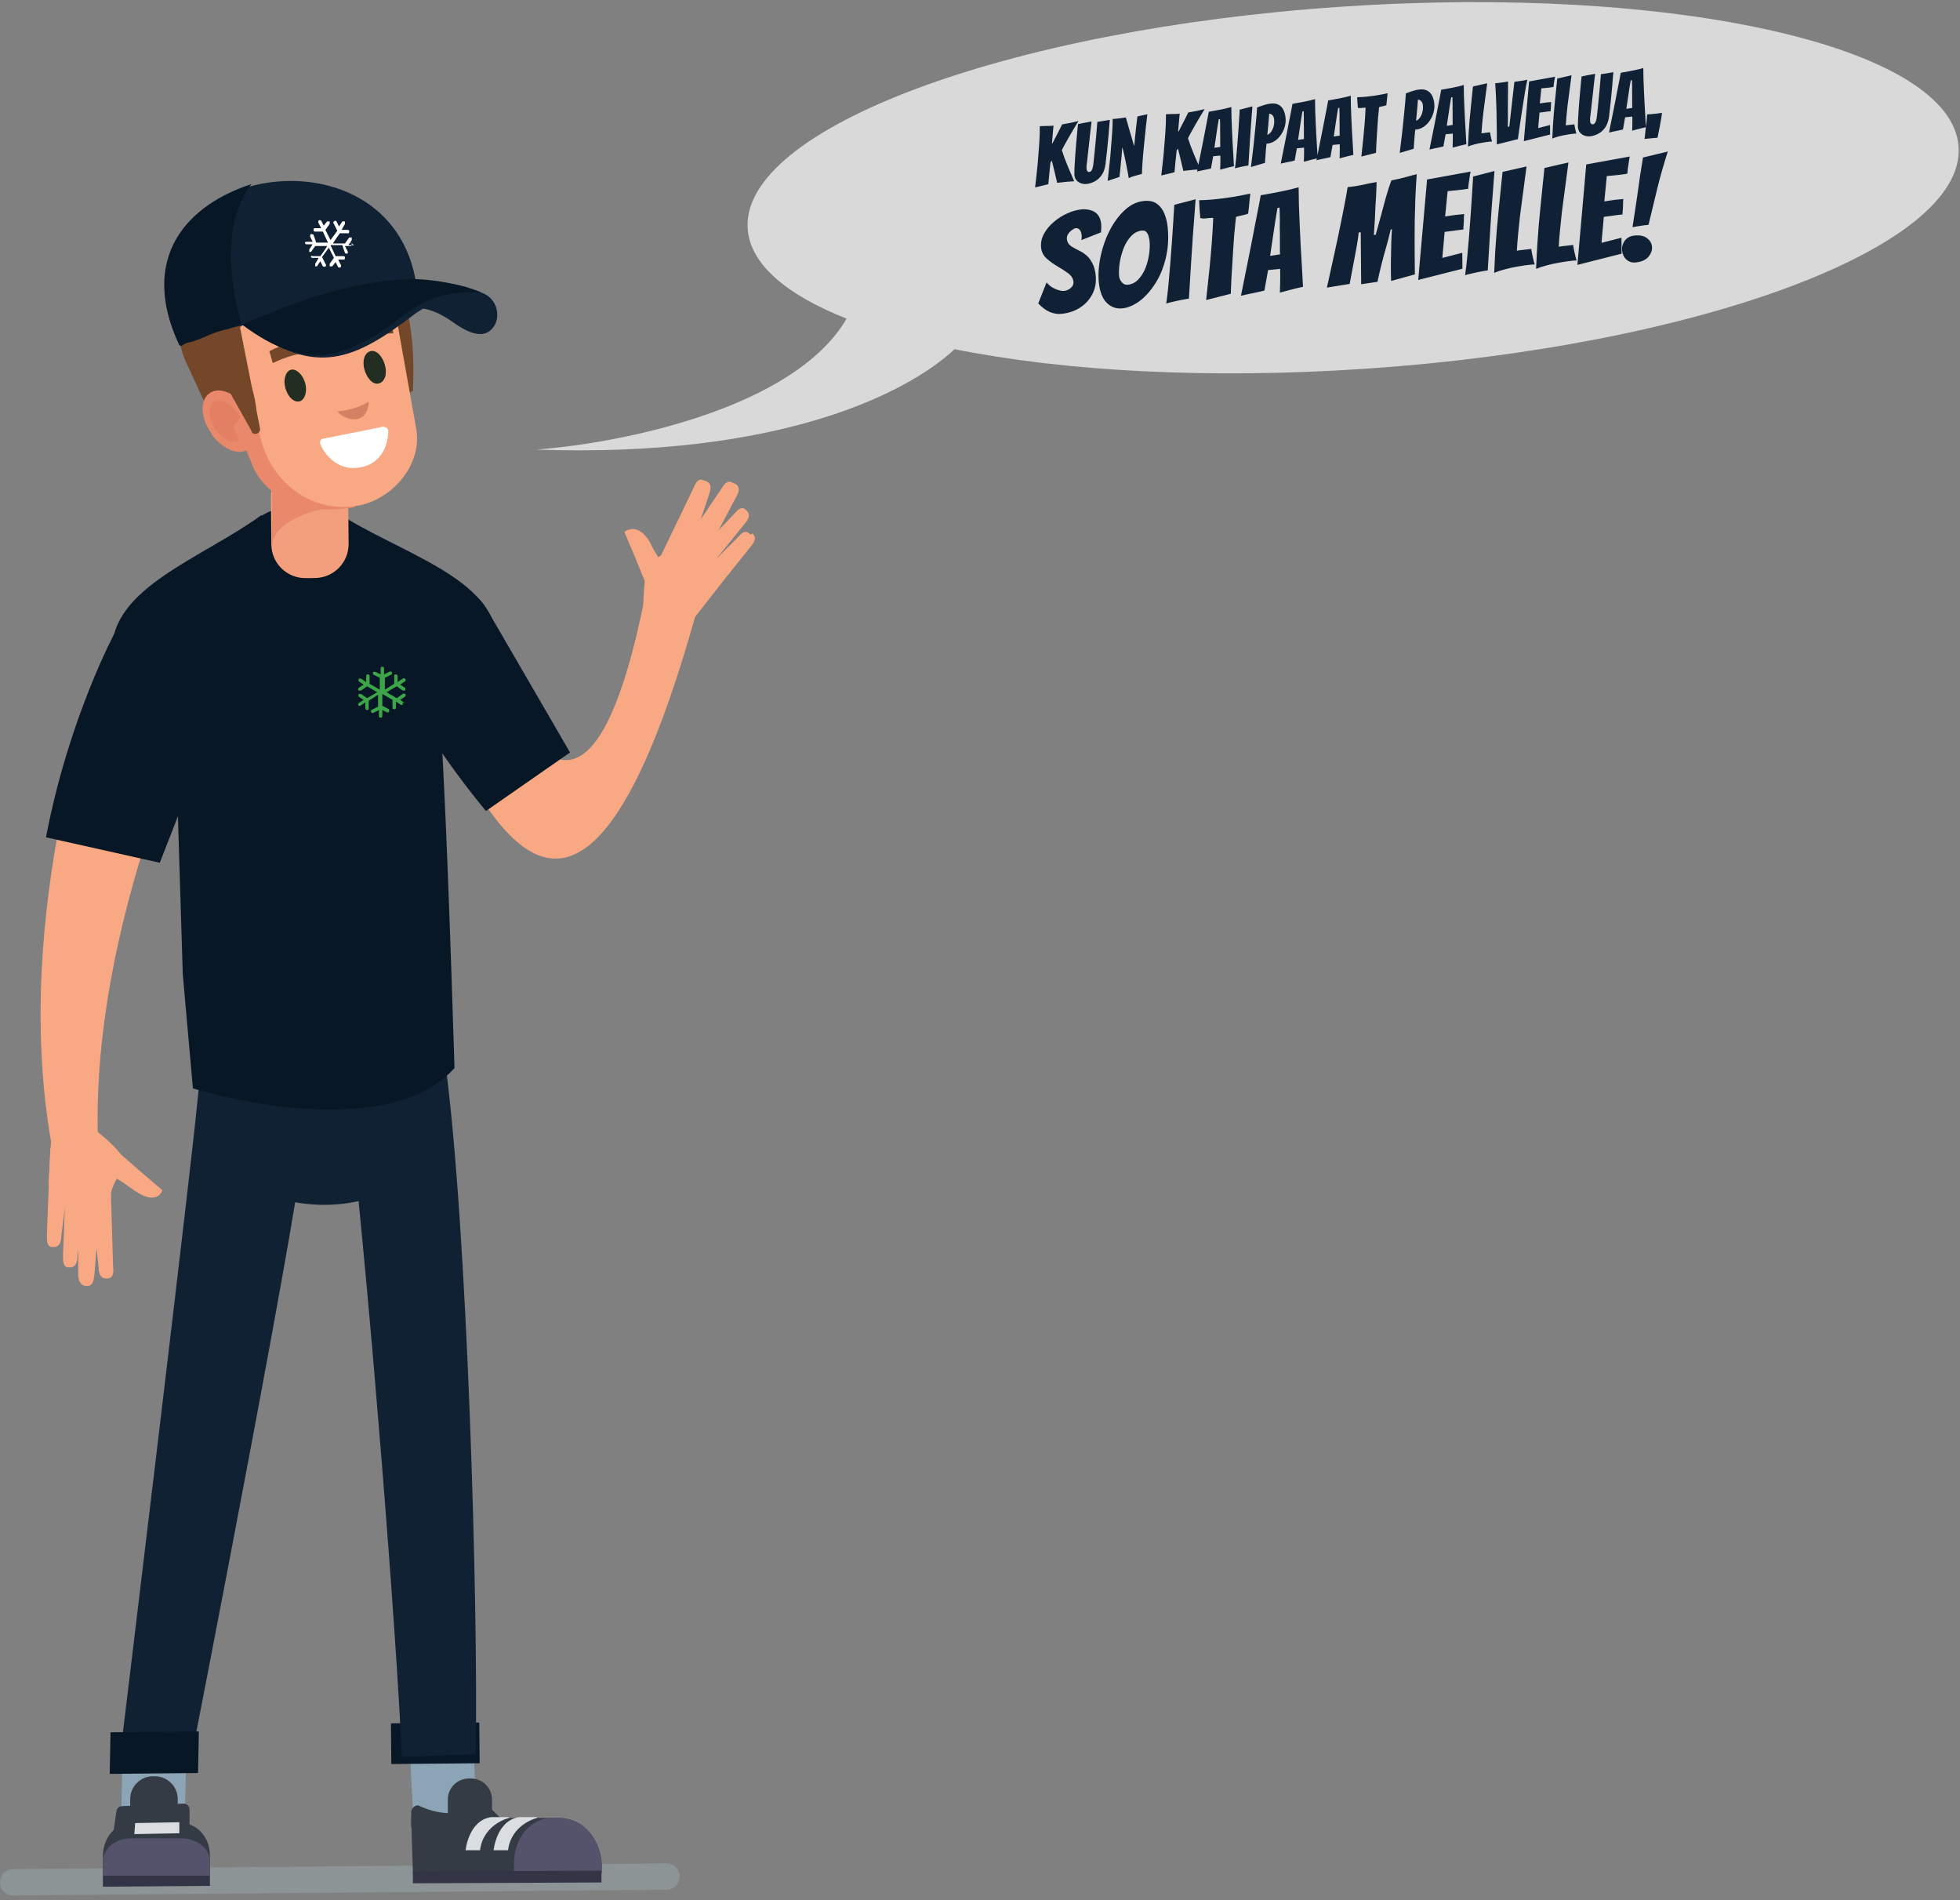 <svg width="260" height="252" viewBox="0 0 260 252" fill="none" xmlns="http://www.w3.org/2000/svg">
<rect x="0" y="0" width="260" height="252" fill="#808080" stroke="none"/>
<path fill-rule="evenodd" clip-rule="evenodd" d="M181.122 48.904C225.48 45.902 260.711 32.72 259.814 19.462C258.916 6.204 222.23 -2.109 177.872 0.894C133.515 3.896 98.284 17.078 99.181 30.336C99.498 35.021 104.285 39.089 112.3 42.257C105.406 54.17 82.392 58.799 71.095 59.627C103.063 60.752 120.127 52.357 126.634 46.311C141.167 49.23 160.3 50.314 181.122 48.904Z" fill="#D9D9D9"/>
<path d="M137.31 24.859C137.371 24.338 137.429 23.824 137.484 23.318C137.54 22.812 137.592 22.313 137.641 21.822C137.712 20.939 137.781 20.067 137.847 19.206C137.912 18.338 137.941 17.514 137.933 16.734L138.506 16.713C138.609 16.711 138.708 16.709 138.804 16.707C138.906 16.705 139.006 16.703 139.101 16.701C139.212 16.698 139.322 16.695 139.432 16.692C139.541 16.681 139.651 16.671 139.76 16.661C139.751 16.721 139.737 16.84 139.717 17.018C139.704 17.196 139.688 17.378 139.669 17.564C139.657 17.742 139.646 17.865 139.638 17.932L139.543 19.035L139.608 19.018C139.788 18.669 139.997 18.266 140.234 17.809C140.47 17.352 140.691 16.915 140.894 16.498C141.256 16.434 141.618 16.367 141.98 16.296C142.342 16.225 142.702 16.143 143.062 16.05C142.915 16.292 142.769 16.534 142.622 16.777C142.476 17.019 142.333 17.261 142.194 17.502C142.048 17.752 141.889 18.025 141.719 18.321C141.548 18.617 141.384 18.909 141.227 19.196C141.076 19.475 140.952 19.715 140.853 19.916C140.968 20.274 141.09 20.627 141.218 20.976C141.347 21.324 141.483 21.665 141.625 21.998C141.767 22.331 141.909 22.667 142.052 23.007C142.194 23.347 142.341 23.691 142.492 24.037C142.323 24.046 142.151 24.058 141.976 24.075C141.8 24.084 141.628 24.097 141.46 24.113C141.248 24.133 141.044 24.156 140.848 24.182C140.651 24.2 140.447 24.223 140.236 24.251C140.184 24.02 140.129 23.782 140.069 23.537C140.008 23.285 139.947 23.029 139.886 22.77C139.825 22.518 139.765 22.27 139.705 22.025C139.644 21.773 139.584 21.532 139.526 21.302L139.35 21.55C139.319 21.767 139.29 22.042 139.263 22.376C139.249 22.539 139.231 22.703 139.21 22.867C139.195 23.023 139.18 23.176 139.165 23.325C139.152 23.503 139.136 23.684 139.117 23.87C139.097 24.049 139.078 24.235 139.059 24.428L137.31 24.859ZM144.116 24.403C143.897 24.424 143.67 24.397 143.435 24.324C143.199 24.25 142.996 24.122 142.824 23.939C142.652 23.757 142.551 23.512 142.522 23.206L142.514 23.118C142.511 23.081 142.512 23.052 142.517 23.029C142.521 22.837 142.526 22.587 142.534 22.276C142.549 21.966 142.568 21.629 142.593 21.265C142.617 20.895 142.641 20.528 142.666 20.165C142.697 19.801 142.725 19.47 142.749 19.173C142.803 18.579 142.846 18.1 142.878 17.736C142.91 17.372 142.935 17.093 142.953 16.9C142.978 16.699 142.997 16.55 143.01 16.453C143.09 16.438 143.173 16.422 143.26 16.407C143.354 16.383 143.451 16.363 143.553 16.346C143.654 16.322 143.751 16.302 143.845 16.285C143.947 16.268 144.045 16.252 144.139 16.235L144.801 16.106C144.748 16.561 144.697 16.993 144.647 17.403C144.604 17.805 144.563 18.188 144.524 18.552L144.249 21.02C144.223 21.207 144.204 21.363 144.194 21.489C144.176 21.609 144.157 21.762 144.138 21.948C144.125 22.126 144.126 22.288 144.14 22.434C144.151 22.551 144.189 22.646 144.255 22.721C144.321 22.789 144.397 22.818 144.485 22.81C144.609 22.798 144.707 22.741 144.778 22.639C144.849 22.536 144.904 22.413 144.942 22.27C144.98 22.126 145.007 21.983 145.023 21.842C145.038 21.693 145.053 21.574 145.067 21.484C145.108 21.142 145.143 20.811 145.171 20.491C145.207 20.164 145.24 19.818 145.272 19.454C145.311 19.089 145.353 18.669 145.396 18.194C145.424 17.867 145.452 17.537 145.479 17.202C145.513 16.86 145.543 16.515 145.569 16.166L147.223 15.899C147.223 15.899 147.207 16.078 147.174 16.434C147.142 16.791 147.097 17.329 147.04 18.049C147.014 18.324 146.984 18.633 146.95 18.975C146.924 19.316 146.89 19.662 146.85 20.012C146.809 20.362 146.771 20.693 146.734 21.006C146.704 21.318 146.675 21.586 146.644 21.81C146.555 22.423 146.373 22.915 146.099 23.287C145.824 23.652 145.507 23.921 145.148 24.095C144.796 24.268 144.452 24.371 144.116 24.403ZM146.938 23.992C147.058 22.92 147.17 21.882 147.274 20.878C147.346 19.935 147.419 19.03 147.492 18.161C147.564 17.292 147.599 16.497 147.597 15.775C147.649 15.778 147.693 15.777 147.73 15.774C147.774 15.77 147.81 15.766 147.839 15.764L148.069 15.742C148.259 15.724 148.47 15.7 148.703 15.671C148.936 15.634 149.15 15.603 149.346 15.577C149.422 15.828 149.493 16.075 149.56 16.319C149.635 16.562 149.701 16.799 149.76 17.029C149.816 17.23 149.876 17.438 149.941 17.653C150.005 17.861 150.069 18.072 150.133 18.287C150.19 18.502 150.246 18.703 150.301 18.89C150.362 19.068 150.414 19.233 150.458 19.383C150.505 18.944 150.545 18.513 150.579 18.09C150.62 17.666 150.661 17.283 150.702 16.94L150.881 15.443L152.201 15.152C152.13 15.719 152.064 16.274 152.005 16.817C151.946 17.36 151.892 17.885 151.845 18.39C151.746 19.298 151.665 20.153 151.601 20.954C151.537 21.756 151.496 22.452 151.478 23.043C151.559 23.036 151.545 23.048 151.438 23.08C151.337 23.105 151.186 23.145 150.985 23.2C150.783 23.249 150.568 23.31 150.339 23.383C150.11 23.456 149.908 23.538 149.733 23.628C149.683 23.338 149.634 23.056 149.586 22.78C149.538 22.505 149.487 22.237 149.433 21.977C149.345 21.514 149.25 21.055 149.148 20.601C149.046 20.146 148.953 19.787 148.869 19.522C148.848 19.848 148.821 20.223 148.787 20.646C148.753 21.062 148.712 21.482 148.664 21.906L148.502 23.468L146.938 23.992ZM154.047 23.275C154.108 22.754 154.166 22.24 154.221 21.734C154.276 21.228 154.329 20.729 154.378 20.239C154.449 19.355 154.518 18.483 154.584 17.623C154.649 16.755 154.678 15.931 154.67 15.15L155.243 15.129C155.345 15.127 155.445 15.125 155.54 15.123C155.643 15.121 155.742 15.119 155.838 15.117C155.948 15.114 156.058 15.111 156.169 15.108C156.278 15.098 156.388 15.087 156.497 15.077C156.488 15.137 156.474 15.256 156.454 15.435C156.441 15.613 156.425 15.795 156.406 15.981C156.393 16.159 156.383 16.281 156.374 16.348L156.28 17.451L156.345 17.434C156.525 17.085 156.734 16.683 156.971 16.226C157.207 15.768 157.427 15.332 157.631 14.915C157.993 14.851 158.355 14.783 158.717 14.712C159.078 14.641 159.439 14.559 159.798 14.466C159.652 14.709 159.505 14.951 159.359 15.193C159.212 15.435 159.07 15.677 158.93 15.918C158.785 16.168 158.626 16.441 158.455 16.737C158.284 17.033 158.121 17.325 157.964 17.612C157.813 17.892 157.689 18.132 157.59 18.332C157.705 18.69 157.826 19.043 157.955 19.392C158.084 19.741 158.219 20.081 158.361 20.414C158.503 20.747 158.646 21.083 158.788 21.423C158.931 21.763 159.078 22.107 159.228 22.453C159.06 22.462 158.888 22.475 158.713 22.491C158.537 22.5 158.365 22.513 158.197 22.529C157.985 22.549 157.781 22.572 157.585 22.598C157.387 22.617 157.183 22.64 156.972 22.667C156.921 22.436 156.865 22.198 156.805 21.953C156.745 21.701 156.684 21.446 156.622 21.186C156.562 20.934 156.501 20.686 156.441 20.441C156.381 20.189 156.321 19.948 156.262 19.718L156.087 19.966C156.056 20.183 156.027 20.458 155.999 20.792C155.985 20.956 155.968 21.119 155.946 21.284C155.932 21.439 155.917 21.592 155.901 21.741C155.889 21.919 155.873 22.101 155.854 22.287C155.834 22.465 155.814 22.651 155.796 22.845L154.047 23.275ZM161.862 22.503C161.865 22.377 161.868 22.255 161.871 22.137C161.875 22.019 161.878 21.901 161.882 21.782L161.89 21.163C161.887 21.06 161.886 20.965 161.885 20.876C161.884 20.788 161.883 20.707 161.884 20.633L160.931 20.723L160.642 22.342C160.484 22.379 160.296 22.422 160.08 22.472C159.863 22.515 159.661 22.556 159.473 22.596C159.357 22.622 159.242 22.647 159.127 22.673C159.018 22.698 158.907 22.723 158.791 22.749L159.385 19.798C159.455 19.445 159.534 19.044 159.624 18.593C159.714 18.142 159.803 17.681 159.891 17.209C159.986 16.736 160.073 16.293 160.152 15.88C160.238 15.46 160.304 15.107 160.35 14.823C160.843 14.739 161.343 14.648 161.849 14.548C162.363 14.448 162.86 14.331 163.341 14.197C163.343 14.61 163.35 15.077 163.363 15.598C163.382 16.112 163.403 16.644 163.426 17.195C163.455 17.744 163.481 18.287 163.502 18.823C163.535 19.328 163.567 19.852 163.596 20.394C163.624 20.929 163.654 21.479 163.685 22.043C163.577 22.068 163.469 22.093 163.361 22.118C163.253 22.143 163.145 22.168 163.037 22.193C162.857 22.239 162.659 22.291 162.444 22.348C162.228 22.405 162.034 22.457 161.862 22.503ZM161.09 19.603C161.134 19.599 161.214 19.588 161.33 19.57C161.453 19.551 161.57 19.532 161.678 19.515C161.787 19.497 161.853 19.487 161.874 19.485C161.865 19.39 161.862 19.195 161.863 18.901C161.865 18.606 161.865 18.296 161.864 17.972C161.861 17.781 161.857 17.586 161.853 17.388C161.855 17.181 161.858 16.971 161.859 16.757L161.835 15.798L161.672 15.825L161.509 16.791L161.09 19.603ZM163.819 22.328C163.881 21.895 163.938 21.407 163.99 20.865C164.041 20.315 164.09 19.747 164.138 19.16C164.185 18.574 164.228 18.01 164.265 17.469C164.301 16.994 164.333 16.512 164.36 16.023C164.395 15.534 164.426 15.041 164.452 14.545L166.135 14.11L165.915 17.037C165.869 17.726 165.828 18.345 165.792 18.893C165.763 19.441 165.731 19.96 165.696 20.449C165.669 20.938 165.639 21.438 165.606 21.949C165.467 21.963 165.3 21.989 165.105 22.03C164.91 22.063 164.715 22.104 164.52 22.152C164.325 22.192 164.159 22.23 164.023 22.265C163.893 22.299 163.825 22.32 163.819 22.328ZM165.947 22.149C166.073 21.143 166.19 20.16 166.298 19.199C166.342 18.812 166.384 18.399 166.423 17.961C166.47 17.514 166.515 17.064 166.561 16.611C166.606 16.157 166.647 15.73 166.683 15.329C166.718 14.92 166.743 14.564 166.758 14.261C167.042 14.145 167.348 14.035 167.677 13.931C168.014 13.825 168.317 13.76 168.587 13.734C169.025 13.693 169.381 13.755 169.654 13.92C169.927 14.079 170.133 14.31 170.272 14.613C170.411 14.917 170.499 15.255 170.534 15.627C170.573 16.036 170.533 16.437 170.416 16.832C170.305 17.218 170.136 17.573 169.909 17.896C169.689 18.219 169.423 18.483 169.111 18.69C168.806 18.895 168.479 19.015 168.129 19.048L168.008 19.059C167.973 19.313 167.944 19.588 167.92 19.885C167.897 20.182 167.879 20.456 167.866 20.708C167.85 20.857 167.839 21.005 167.831 21.153C167.822 21.301 167.814 21.45 167.806 21.598L165.947 22.149ZM168.118 17.889C168.282 17.829 168.44 17.704 168.591 17.512C168.742 17.314 168.859 17.071 168.942 16.783C169.025 16.495 169.051 16.187 169.02 15.859C168.994 15.589 168.913 15.39 168.776 15.263C168.646 15.135 168.508 15.079 168.362 15.092C168.327 15.582 168.29 16.046 168.251 16.484C168.211 16.922 168.167 17.391 168.118 17.889ZM172.962 21.452C172.965 21.327 172.969 21.205 172.972 21.087C172.976 20.968 172.979 20.85 172.983 20.732L172.99 20.113C172.988 20.01 172.986 19.914 172.985 19.826C172.984 19.738 172.984 19.657 172.984 19.583L172.032 19.673L171.743 21.291C171.584 21.328 171.397 21.372 171.181 21.422C170.964 21.465 170.761 21.506 170.574 21.546C170.458 21.571 170.343 21.597 170.227 21.623C170.119 21.648 170.007 21.673 169.892 21.699L170.486 18.747C170.555 18.395 170.635 17.993 170.725 17.543C170.815 17.092 170.904 16.631 170.992 16.158C171.087 15.685 171.174 15.242 171.253 14.83C171.338 14.409 171.405 14.057 171.451 13.772C171.944 13.689 172.444 13.598 172.95 13.498C173.464 13.398 173.961 13.281 174.442 13.147C174.444 13.559 174.451 14.026 174.464 14.548C174.483 15.062 174.504 15.594 174.526 16.144C174.556 16.694 174.582 17.237 174.603 17.772C174.636 18.277 174.667 18.801 174.697 19.343C174.725 19.878 174.755 20.428 174.786 20.992C174.678 21.017 174.57 21.042 174.462 21.067C174.354 21.092 174.246 21.117 174.137 21.142C173.958 21.189 173.76 21.241 173.545 21.298C173.329 21.355 173.135 21.406 172.962 21.452ZM172.191 18.553C172.235 18.549 172.315 18.538 172.431 18.519C172.554 18.5 172.67 18.482 172.779 18.464C172.888 18.447 172.953 18.437 172.975 18.435C172.966 18.34 172.963 18.145 172.964 17.85C172.966 17.555 172.966 17.246 172.965 16.922C172.961 16.731 172.958 16.536 172.954 16.337C172.956 16.131 172.958 15.921 172.96 15.707L172.936 14.748L172.773 14.774L172.61 15.74L172.191 18.553ZM177.7 21.004C177.703 20.878 177.706 20.757 177.71 20.638C177.713 20.52 177.717 20.402 177.72 20.284L177.728 19.664C177.726 19.561 177.724 19.466 177.723 19.378C177.722 19.289 177.722 19.208 177.722 19.134L176.769 19.225L176.481 20.843C176.322 20.88 176.135 20.924 175.918 20.974C175.701 21.016 175.499 21.058 175.311 21.097C175.196 21.123 175.08 21.149 174.965 21.174C174.857 21.199 174.745 21.225 174.63 21.25L175.223 18.299C175.293 17.946 175.373 17.545 175.463 17.094C175.553 16.644 175.642 16.182 175.73 15.71C175.825 15.237 175.912 14.794 175.991 14.382C176.076 13.961 176.142 13.608 176.189 13.324C176.682 13.241 177.181 13.149 177.688 13.05C178.201 12.95 178.698 12.832 179.179 12.699C179.181 13.111 179.189 13.578 179.201 14.1C179.221 14.614 179.241 15.146 179.264 15.696C179.294 16.246 179.319 16.788 179.341 17.324C179.374 17.829 179.405 18.353 179.434 18.895C179.463 19.43 179.493 19.98 179.524 20.544C179.416 20.569 179.308 20.594 179.199 20.619C179.091 20.644 178.983 20.669 178.875 20.694C178.695 20.74 178.498 20.792 178.282 20.849C178.067 20.907 177.873 20.958 177.7 21.004ZM176.929 18.105C176.972 18.101 177.052 18.089 177.168 18.071C177.292 18.052 177.408 18.034 177.517 18.016C177.626 17.998 177.691 17.988 177.713 17.986C177.704 17.891 177.7 17.697 177.702 17.402C177.703 17.107 177.704 16.797 177.702 16.474C177.699 16.282 177.695 16.087 177.691 15.889C177.694 15.682 177.696 15.472 177.698 15.259L177.673 14.3L177.51 14.326L177.347 15.292L176.929 18.105ZM180.59 20.764C180.632 20.354 180.675 19.949 180.718 19.547C180.768 19.137 180.811 18.735 180.847 18.342C180.993 16.928 181.094 15.578 181.149 14.291C181.067 14.284 180.983 14.285 180.895 14.293C180.807 14.294 180.723 14.302 180.643 14.317C180.469 14.348 180.296 14.342 180.122 14.3C180.124 14.241 180.122 14.178 180.115 14.113C180.109 14.04 180.102 13.967 180.095 13.894C180.087 13.813 180.08 13.737 180.073 13.664C180.065 13.583 180.062 13.506 180.062 13.433C180.062 13.352 180.058 13.267 180.049 13.18C180.04 13.085 180.035 12.99 180.033 12.894C180.224 12.891 180.415 12.884 180.606 12.873C180.796 12.862 180.987 12.848 181.176 12.83C181.717 12.779 182.23 12.712 182.715 12.629C183.208 12.546 183.66 12.459 184.072 12.368L184.007 12.971L183.957 13.495C183.939 13.688 183.92 13.841 183.901 13.953C183.823 13.983 183.744 14.009 183.666 14.031C183.587 14.053 183.507 14.072 183.428 14.087C183.348 14.101 183.265 14.12 183.179 14.143C183.1 14.165 183.021 14.188 182.942 14.21C182.884 14.761 182.837 15.236 182.801 15.637C182.773 16.038 182.746 16.424 182.723 16.794C182.705 17.157 182.681 17.557 182.648 17.994C182.594 18.744 182.555 19.502 182.532 20.27L180.59 20.764ZM185.678 20.282C185.804 19.276 185.921 18.292 186.029 17.332C186.073 16.945 186.115 16.532 186.155 16.094C186.201 15.647 186.247 15.197 186.292 14.744C186.338 14.29 186.378 13.863 186.414 13.461C186.449 13.053 186.474 12.697 186.49 12.394C186.773 12.278 187.08 12.168 187.409 12.063C187.745 11.958 188.048 11.893 188.318 11.867C188.756 11.825 189.112 11.888 189.385 12.053C189.658 12.212 189.864 12.443 190.003 12.746C190.143 13.05 190.23 13.388 190.265 13.76C190.304 14.169 190.264 14.57 190.147 14.964C190.036 15.351 189.867 15.706 189.64 16.029C189.42 16.352 189.154 16.616 188.842 16.823C188.538 17.028 188.21 17.148 187.86 17.181L187.739 17.192C187.704 17.446 187.675 17.721 187.652 18.018C187.628 18.315 187.61 18.589 187.597 18.841C187.582 18.99 187.57 19.138 187.562 19.286C187.554 19.434 187.546 19.582 187.537 19.73L185.678 20.282ZM187.849 16.022C188.013 15.962 188.171 15.836 188.322 15.645C188.473 15.447 188.59 15.204 188.673 14.916C188.756 14.628 188.782 14.32 188.751 13.992C188.726 13.722 188.644 13.523 188.507 13.396C188.377 13.268 188.239 13.211 188.093 13.225C188.058 13.715 188.021 14.179 187.982 14.617C187.942 15.055 187.898 15.524 187.849 16.022ZM192.694 19.585C192.697 19.46 192.7 19.338 192.703 19.22C192.707 19.101 192.71 18.983 192.714 18.865L192.722 18.245C192.719 18.143 192.718 18.047 192.717 17.959C192.716 17.87 192.715 17.789 192.716 17.716L191.763 17.806L191.474 19.424C191.316 19.461 191.128 19.505 190.912 19.555C190.695 19.598 190.493 19.639 190.305 19.679C190.189 19.704 190.074 19.73 189.959 19.756C189.85 19.78 189.739 19.806 189.623 19.831L190.217 16.88C190.287 16.528 190.366 16.126 190.456 15.675C190.546 15.225 190.635 14.764 190.723 14.291C190.818 13.818 190.905 13.375 190.984 12.963C191.07 12.542 191.136 12.19 191.182 11.905C191.675 11.822 192.175 11.73 192.681 11.631C193.195 11.531 193.692 11.414 194.173 11.28C194.175 11.692 194.182 12.159 194.195 12.681C194.214 13.195 194.235 13.727 194.258 14.277C194.287 14.827 194.313 15.37 194.334 15.905C194.367 16.41 194.398 16.934 194.428 17.476C194.456 18.011 194.486 18.561 194.517 19.125C194.409 19.15 194.301 19.175 194.193 19.2C194.085 19.225 193.977 19.25 193.869 19.275C193.689 19.322 193.491 19.373 193.276 19.431C193.06 19.488 192.866 19.539 192.694 19.585ZM191.922 16.686C191.966 16.682 192.046 16.671 192.162 16.652C192.285 16.633 192.402 16.615 192.51 16.597C192.619 16.579 192.685 16.57 192.706 16.567C192.697 16.473 192.694 16.278 192.695 15.983C192.697 15.688 192.697 15.379 192.696 15.055C192.693 14.864 192.689 14.669 192.685 14.47C192.687 14.264 192.69 14.054 192.691 13.84L192.667 12.881L192.504 12.907L192.341 13.873L191.922 16.686ZM194.731 19.437C194.756 18.852 194.785 18.264 194.818 17.672C194.857 17.078 194.899 16.507 194.943 15.958C194.993 15.401 195.041 14.899 195.088 14.453C195.138 13.969 195.187 13.478 195.236 12.98C195.284 12.482 195.336 11.98 195.391 11.474L197.284 11.041L196.949 13.569C196.887 14.01 196.825 14.483 196.763 14.99C196.707 15.489 196.657 15.973 196.613 16.441C196.569 16.909 196.538 17.325 196.521 17.687C196.702 17.655 196.895 17.63 197.099 17.61C197.31 17.583 197.496 17.562 197.656 17.547C197.68 17.714 197.711 17.891 197.751 18.079C197.79 18.259 197.827 18.418 197.862 18.555C197.904 18.683 197.926 18.755 197.927 18.77C197.898 18.772 197.868 18.775 197.839 18.778C197.817 18.78 197.791 18.779 197.762 18.774L197.586 18.791C197.302 18.818 196.985 18.862 196.638 18.925C196.297 18.979 195.957 19.052 195.62 19.142C195.289 19.225 194.992 19.323 194.731 19.437ZM198.557 19.152C198.56 18.636 198.559 18.124 198.555 17.616C198.552 17.108 198.545 16.608 198.535 16.115C198.531 15.217 198.51 14.335 198.472 13.47C198.442 12.603 198.398 11.793 198.342 11.04C198.911 10.986 199.337 10.935 199.62 10.886C199.902 10.83 200.043 10.802 200.043 10.802C200.047 11.229 200.047 11.619 200.043 11.973C200.039 12.319 200.035 12.629 200.032 12.902L200.026 14.24C200.027 14.645 200.027 14.987 200.024 15.267C200.028 15.547 200.03 15.805 200.03 16.04C200.031 16.276 200.026 16.534 200.015 16.815L200.213 16.796L200.888 10.854L201.487 10.764C201.581 10.748 201.676 10.736 201.771 10.727C201.865 10.71 201.963 10.694 202.064 10.677C202.166 10.66 202.26 10.643 202.347 10.628C202.441 10.612 202.528 10.596 202.608 10.581C202.51 11.025 202.413 11.52 202.317 12.067C202.229 12.613 202.139 13.178 202.047 13.761C201.962 14.344 201.873 14.919 201.779 15.488C201.707 15.966 201.635 16.456 201.565 16.956C201.493 17.449 201.423 17.949 201.353 18.456L198.557 19.152ZM202.14 18.724L202.837 10.802L206.27 10.179C206.234 10.345 206.206 10.513 206.185 10.684C206.162 10.827 206.139 10.976 206.117 11.133C206.102 11.282 206.089 11.416 206.078 11.534C205.984 11.551 205.849 11.571 205.675 11.595C205.5 11.611 205.321 11.632 205.139 11.656C204.957 11.674 204.8 11.688 204.668 11.701C204.537 11.713 204.468 11.72 204.46 11.721L204.262 13.717L204.894 13.624C204.974 13.609 205.054 13.598 205.134 13.591C205.222 13.582 205.306 13.574 205.386 13.567C205.467 13.559 205.54 13.552 205.605 13.546C205.671 13.54 205.722 13.531 205.758 13.52C205.753 13.624 205.748 13.728 205.743 13.831C205.744 13.927 205.743 14.026 205.738 14.13L205.696 14.742C205.66 14.752 205.613 14.761 205.555 14.766C205.497 14.772 205.427 14.778 205.347 14.786C205.267 14.801 205.184 14.812 205.096 14.82C205.008 14.829 204.925 14.84 204.845 14.855C204.751 14.872 204.653 14.885 204.551 14.894C204.448 14.904 204.339 14.918 204.223 14.936L204.041 16.986L205.616 16.583L205.625 17.842L202.14 18.724ZM205.917 18.378C205.943 17.794 205.972 17.205 206.004 16.613C206.044 16.02 206.085 15.449 206.129 14.9C206.18 14.342 206.228 13.841 206.274 13.394C206.324 12.911 206.373 12.42 206.422 11.922C206.471 11.424 206.522 10.921 206.578 10.415L208.47 9.982L208.135 12.511C208.074 12.951 208.012 13.425 207.949 13.932C207.893 14.431 207.843 14.914 207.799 15.382C207.755 15.851 207.724 16.266 207.707 16.629C207.888 16.597 208.081 16.571 208.285 16.552C208.496 16.524 208.682 16.503 208.843 16.488C208.866 16.655 208.898 16.833 208.937 17.02C208.977 17.201 209.014 17.359 209.049 17.496C209.09 17.625 209.112 17.696 209.113 17.711C209.084 17.714 209.055 17.716 209.026 17.719C209.004 17.721 208.978 17.72 208.948 17.715L208.773 17.732C208.488 17.759 208.172 17.804 207.824 17.866C207.483 17.921 207.144 17.993 206.806 18.084C206.475 18.167 206.179 18.265 205.917 18.378ZM210.914 18.082C210.695 18.103 210.467 18.076 210.232 18.003C209.997 17.929 209.793 17.801 209.621 17.619C209.449 17.436 209.349 17.192 209.32 16.885L209.311 16.797C209.308 16.761 209.309 16.731 209.314 16.709C209.318 16.517 209.324 16.266 209.331 15.956C209.346 15.645 209.366 15.308 209.39 14.945C209.414 14.574 209.438 14.207 209.463 13.844C209.495 13.48 209.522 13.149 209.546 12.853C209.6 12.258 209.643 11.779 209.675 11.415C209.707 11.051 209.732 10.773 209.751 10.579C209.776 10.378 209.795 10.229 209.808 10.132C209.887 10.117 209.971 10.102 210.057 10.086C210.151 10.062 210.249 10.042 210.35 10.025C210.451 10.001 210.548 9.981 210.643 9.964C210.744 9.947 210.842 9.931 210.936 9.915L211.598 9.786C211.545 10.24 211.494 10.672 211.444 11.082C211.401 11.484 211.36 11.867 211.321 12.232L211.046 14.699C211.02 14.886 211.002 15.043 210.991 15.169C210.973 15.288 210.955 15.441 210.935 15.627C210.923 15.805 210.923 15.967 210.937 16.113C210.948 16.23 210.987 16.326 211.053 16.4C211.118 16.468 211.195 16.497 211.282 16.489C211.406 16.477 211.504 16.42 211.575 16.318C211.647 16.215 211.701 16.092 211.739 15.949C211.777 15.805 211.804 15.663 211.82 15.521C211.836 15.372 211.85 15.253 211.864 15.164C211.905 14.821 211.94 14.49 211.969 14.17C212.004 13.843 212.038 13.497 212.069 13.133C212.109 12.768 212.15 12.348 212.193 11.873C212.221 11.546 212.249 11.216 212.276 10.882C212.31 10.54 212.34 10.194 212.366 9.846L214.02 9.579C214.02 9.579 214.004 9.757 213.971 10.114C213.939 10.47 213.894 11.008 213.837 11.728C213.811 12.003 213.782 12.312 213.748 12.654C213.721 12.995 213.688 13.341 213.647 13.691C213.607 14.041 213.568 14.373 213.531 14.685C213.502 14.998 213.472 15.265 213.442 15.489C213.352 16.102 213.17 16.594 212.896 16.966C212.621 17.331 212.304 17.601 211.945 17.774C211.593 17.948 211.249 18.05 210.914 18.082ZM216.51 17.331C216.513 17.206 216.516 17.084 216.52 16.966C216.523 16.848 216.527 16.73 216.53 16.611L216.538 15.992C216.536 15.889 216.534 15.793 216.533 15.705C216.532 15.617 216.532 15.536 216.532 15.462L215.579 15.552L215.291 17.171C215.132 17.208 214.945 17.251 214.728 17.301C214.511 17.344 214.309 17.385 214.121 17.425C214.006 17.451 213.89 17.476 213.775 17.502C213.667 17.527 213.555 17.552 213.44 17.578L214.033 14.627C214.103 14.274 214.183 13.872 214.273 13.422C214.363 12.971 214.452 12.51 214.54 12.037C214.635 11.565 214.722 11.122 214.801 10.709C214.886 10.288 214.952 9.936 214.999 9.652C215.492 9.568 215.992 9.477 216.498 9.377C217.011 9.277 217.508 9.16 217.989 9.026C217.991 9.438 217.999 9.905 218.011 10.427C218.031 10.941 218.051 11.473 218.074 12.024C218.104 12.573 218.13 13.116 218.151 13.652C218.184 14.157 218.215 14.68 218.244 15.223C218.273 15.758 218.303 16.307 218.334 16.872C218.226 16.896 218.118 16.922 218.01 16.947C217.901 16.971 217.793 16.996 217.685 17.021C217.505 17.068 217.308 17.12 217.092 17.177C216.877 17.234 216.683 17.286 216.51 17.331ZM215.739 14.432C215.782 14.428 215.862 14.417 215.978 14.399C216.102 14.379 216.218 14.361 216.327 14.343C216.436 14.326 216.501 14.316 216.523 14.314C216.514 14.219 216.51 14.024 216.512 13.729C216.513 13.434 216.514 13.125 216.512 12.801C216.509 12.61 216.505 12.415 216.501 12.216C216.504 12.01 216.506 11.8 216.508 11.586L216.483 10.627L216.32 10.654L216.157 11.619L215.739 14.432ZM218.156 18.424C218.194 18.045 218.238 17.65 218.287 17.241C218.337 16.831 218.381 16.444 218.42 16.079C218.46 15.714 218.483 15.414 218.49 15.177L218.775 15.15C218.834 15.152 218.889 15.151 218.94 15.146C218.991 15.141 219.031 15.137 219.06 15.134C219.279 15.114 219.451 15.098 219.575 15.086C219.706 15.066 219.833 15.05 219.957 15.039C220.088 15.019 220.259 14.995 220.47 14.968C220.414 15.467 220.328 16.002 220.213 16.572C220.105 17.142 219.992 17.705 219.875 18.262L218.156 18.424Z" fill="#112135"/>
<path d="M140.774 41.629C140.283 41.675 139.779 41.593 139.264 41.382C138.747 41.158 138.234 40.779 137.725 40.245L138.836 37.445C138.993 37.666 139.21 37.868 139.488 38.053C139.778 38.236 140.076 38.375 140.382 38.47C140.688 38.565 140.946 38.602 141.155 38.582C141.474 38.552 141.765 38.425 142.029 38.202C142.305 37.978 142.428 37.7 142.396 37.369C142.356 36.939 142.122 36.565 141.695 36.246C141.269 35.927 140.794 35.619 140.27 35.321C139.759 35.023 139.28 34.678 138.834 34.286C138.399 33.882 138.155 33.397 138.102 32.832C138.041 32.194 138.17 31.587 138.487 31.012C138.803 30.424 139.237 29.9 139.788 29.439C140.337 28.966 140.933 28.587 141.576 28.303C142.229 28.006 142.856 27.829 143.458 27.772C143.888 27.732 144.294 27.768 144.676 27.88C145.057 27.98 145.373 28.18 145.625 28.478C145.876 28.776 146.027 29.195 146.078 29.736C146.086 29.822 146.088 29.908 146.084 29.995C146.092 30.081 146.094 30.168 146.09 30.255C146.086 30.342 146.076 30.436 146.061 30.536C146.057 30.623 146.053 30.717 146.05 30.816L143.453 31.842C143.468 31.742 143.477 31.642 143.48 31.543C143.495 31.442 143.498 31.343 143.489 31.244C143.454 30.876 143.362 30.618 143.212 30.472C143.073 30.311 142.899 30.241 142.69 30.261C142.579 30.271 142.426 30.348 142.229 30.49C142.03 30.62 141.855 30.798 141.703 31.023C141.562 31.235 141.503 31.463 141.526 31.709C141.565 32.114 141.762 32.436 142.119 32.675C142.488 32.9 142.905 33.127 143.373 33.355C143.593 33.458 143.845 33.633 144.129 33.878C144.411 34.112 144.666 34.447 144.893 34.884C145.131 35.307 145.283 35.869 145.35 36.569C145.436 37.477 145.284 38.297 144.895 39.028C144.518 39.757 143.967 40.354 143.243 40.819C142.518 41.272 141.695 41.542 140.774 41.629ZM148.875 40.899C148.065 40.976 147.372 40.726 146.797 40.148C146.222 39.571 145.875 38.65 145.755 37.385C145.689 36.685 145.705 35.941 145.804 35.151C145.903 34.361 146.07 33.577 146.306 32.799C146.542 32.021 146.833 31.293 147.178 30.617C147.731 29.524 148.4 28.612 149.186 27.881C149.971 27.15 150.831 26.74 151.764 26.652C152.501 26.582 153.084 26.719 153.512 27.062C153.953 27.392 154.28 27.845 154.496 28.419C154.71 28.981 154.847 29.575 154.906 30.201C155.044 31.662 154.946 33.047 154.611 34.354C154.288 35.649 153.811 36.765 153.182 37.705C152.554 38.668 151.858 39.428 151.093 39.983C150.339 40.526 149.6 40.831 148.875 40.899ZM149.582 37.766C150.135 37.714 150.602 37.484 150.985 37.076C151.38 36.667 151.698 36.166 151.939 35.574C152.179 34.969 152.343 34.346 152.432 33.706C152.52 33.066 152.54 32.494 152.492 31.991C152.474 31.794 152.435 31.587 152.378 31.37C152.319 31.14 152.22 30.945 152.081 30.784C151.942 30.624 151.743 30.556 151.485 30.581C150.921 30.634 150.431 30.891 150.016 31.352C149.6 31.8 149.268 32.351 149.02 33.007C148.774 33.674 148.606 34.322 148.517 34.95C148.428 35.578 148.407 36.143 148.454 36.647C148.479 36.904 148.596 37.166 148.807 37.431C149.017 37.684 149.275 37.795 149.582 37.766ZM154.708 40.255C154.813 39.526 154.908 38.706 154.996 37.793C155.081 36.868 155.164 35.913 155.245 34.926C155.325 33.94 155.396 32.992 155.459 32.081C155.519 31.283 155.573 30.473 155.619 29.651C155.677 28.827 155.729 27.999 155.774 27.164L158.603 26.432L158.233 31.354C158.157 32.514 158.088 33.555 158.027 34.477C157.978 35.399 157.924 36.271 157.865 37.094C157.819 37.916 157.769 38.757 157.714 39.617C157.481 39.639 157.2 39.684 156.872 39.752C156.543 39.808 156.215 39.877 155.888 39.957C155.56 40.025 155.281 40.089 155.051 40.148C154.834 40.206 154.719 40.241 154.708 40.255ZM160 39.791C160.071 39.103 160.143 38.421 160.215 37.745C160.299 37.056 160.371 36.38 160.432 35.718C160.678 33.34 160.847 31.07 160.94 28.905C160.803 28.894 160.66 28.895 160.513 28.909C160.364 28.91 160.223 28.924 160.089 28.949C159.797 29.001 159.505 28.992 159.213 28.92C159.216 28.821 159.212 28.716 159.202 28.605C159.19 28.483 159.179 28.36 159.167 28.237C159.154 28.102 159.142 27.973 159.13 27.85C159.118 27.715 159.112 27.586 159.112 27.462C159.112 27.326 159.105 27.184 159.091 27.036C159.076 26.877 159.067 26.717 159.064 26.556C159.385 26.55 159.706 26.538 160.027 26.52C160.347 26.503 160.667 26.478 160.986 26.448C161.895 26.362 162.757 26.25 163.574 26.11C164.403 25.97 165.164 25.824 165.856 25.672L165.747 26.685L165.663 27.567C165.632 27.892 165.601 28.149 165.569 28.337C165.437 28.387 165.305 28.43 165.173 28.468C165.04 28.505 164.906 28.536 164.773 28.561C164.639 28.587 164.499 28.618 164.354 28.657C164.221 28.694 164.089 28.731 163.956 28.769C163.858 29.695 163.779 30.495 163.719 31.17C163.671 31.843 163.627 32.492 163.587 33.115C163.558 33.725 163.516 34.398 163.462 35.134C163.37 36.394 163.305 37.669 163.267 38.962L160 39.791ZM169.78 38.81C169.785 38.599 169.791 38.394 169.797 38.195C169.803 37.996 169.809 37.797 169.814 37.599L169.827 36.557C169.823 36.384 169.821 36.223 169.819 36.074C169.817 35.926 169.817 35.79 169.817 35.666L168.215 35.817L167.729 38.539C167.463 38.602 167.148 38.675 166.784 38.759C166.419 38.831 166.079 38.9 165.763 38.967C165.569 39.01 165.375 39.053 165.18 39.096C164.999 39.138 164.811 39.181 164.616 39.224L165.615 34.261C165.732 33.667 165.866 32.992 166.018 32.234C166.169 31.477 166.319 30.701 166.466 29.906C166.627 29.111 166.773 28.366 166.905 27.672C167.049 26.965 167.16 26.372 167.239 25.894C168.068 25.753 168.908 25.599 169.76 25.432C170.623 25.264 171.459 25.067 172.268 24.842C172.272 25.535 172.284 26.321 172.305 27.198C172.337 28.062 172.373 28.957 172.411 29.883C172.461 30.807 172.504 31.72 172.54 32.621C172.595 33.47 172.648 34.351 172.697 35.263C172.745 36.163 172.795 37.087 172.848 38.036C172.666 38.078 172.484 38.12 172.302 38.162C172.12 38.204 171.938 38.246 171.757 38.288C171.454 38.366 171.122 38.454 170.759 38.55C170.397 38.646 170.07 38.733 169.78 38.81ZM168.483 33.934C168.556 33.927 168.691 33.908 168.886 33.877C169.094 33.845 169.289 33.814 169.472 33.784C169.655 33.755 169.765 33.738 169.802 33.735C169.787 33.575 169.781 33.247 169.783 32.752C169.786 32.256 169.786 31.735 169.784 31.191C169.779 30.869 169.772 30.541 169.765 30.207C169.77 29.86 169.773 29.507 169.777 29.147L169.736 27.534L169.461 27.579L169.187 29.203L168.483 33.934ZM176.016 38.145C176.4 36.449 176.764 34.798 177.108 33.192C177.256 32.534 177.407 31.832 177.559 31.087C177.712 30.341 177.864 29.596 178.017 28.851C178.168 28.093 178.31 27.367 178.442 26.673C178.575 25.979 178.684 25.362 178.769 24.821C179.444 24.757 180.079 24.66 180.674 24.529C180.977 24.464 181.287 24.397 181.603 24.33C181.931 24.262 182.265 24.199 182.607 24.142L182.582 25.055C182.573 25.229 182.566 25.41 182.559 25.596C182.55 25.77 182.543 25.951 182.536 26.137C182.528 26.324 182.516 26.517 182.497 26.717C182.478 26.905 182.465 27.098 182.459 27.297C182.446 27.682 182.423 28.223 182.39 28.92C182.356 29.604 182.309 30.352 182.249 31.163L182.489 31.14C182.756 30.174 182.978 29.372 183.153 28.736C183.327 28.088 183.469 27.56 183.579 27.153C183.734 26.557 183.905 25.952 184.095 25.339C184.285 24.727 184.445 24.253 184.574 23.919C184.866 23.866 185.213 23.796 185.613 23.709C186.025 23.608 186.436 23.501 186.847 23.388C187.269 23.273 187.632 23.177 187.934 23.099C187.86 24.147 187.799 25.206 187.752 26.276C187.715 27.332 187.687 28.344 187.667 29.312C187.659 30.267 187.654 31.129 187.652 31.897C187.65 32.665 187.654 33.427 187.664 34.181C187.672 34.924 187.68 35.66 187.687 36.391L184.536 37.265C184.534 37.24 184.526 36.962 184.513 36.431C184.5 35.899 184.499 35.237 184.511 34.443C184.522 33.649 184.538 32.898 184.558 32.19C184.576 31.469 184.607 30.878 184.65 30.416L184.484 30.431C184.266 31.393 183.987 32.448 183.65 33.595C183.325 34.741 183.017 36.002 182.726 37.38C182.297 37.433 181.931 37.486 181.626 37.54C181.32 37.581 180.966 37.634 180.563 37.697L180.506 30.808L180.23 30.834C180.23 30.97 180.2 31.239 180.139 31.642C180.077 32.031 180.002 32.484 179.914 33.001C179.826 33.505 179.731 34.009 179.63 34.514C179.26 36.494 179.062 37.541 179.036 37.655L176.016 38.145ZM188.131 37.129L189.305 23.806L195.078 22.758C195.017 23.036 194.97 23.319 194.935 23.607C194.896 23.846 194.857 24.098 194.82 24.361C194.795 24.612 194.773 24.837 194.754 25.037C194.596 25.064 194.37 25.098 194.076 25.138C193.782 25.166 193.481 25.201 193.176 25.242C192.869 25.271 192.605 25.296 192.384 25.317C192.163 25.338 192.046 25.349 192.034 25.35L191.701 28.708L192.764 28.551C192.898 28.526 193.032 28.507 193.167 28.495C193.315 28.481 193.456 28.467 193.591 28.455C193.726 28.442 193.849 28.43 193.959 28.42C194.07 28.409 194.155 28.395 194.216 28.377C194.207 28.551 194.199 28.725 194.191 28.899C194.194 29.06 194.191 29.228 194.182 29.402L194.113 30.431C194.052 30.449 193.973 30.462 193.875 30.472C193.777 30.481 193.66 30.492 193.525 30.505C193.391 30.53 193.25 30.549 193.103 30.563C192.956 30.577 192.815 30.597 192.681 30.622C192.523 30.649 192.358 30.671 192.186 30.687C192.014 30.704 191.83 30.727 191.635 30.758L191.329 34.206L193.978 33.528L193.993 35.645L188.131 37.129ZM194.349 36.503C194.454 35.775 194.55 34.955 194.637 34.042C194.723 33.117 194.806 32.161 194.886 31.175C194.966 30.189 195.037 29.241 195.1 28.33C195.16 27.532 195.214 26.721 195.26 25.899C195.318 25.076 195.37 24.248 195.415 23.413L198.245 22.681L197.874 27.603C197.798 28.763 197.729 29.803 197.668 30.726C197.619 31.648 197.565 32.52 197.507 33.343C197.461 34.165 197.41 35.006 197.355 35.866C197.122 35.888 196.841 35.933 196.513 36.001C196.184 36.057 195.856 36.126 195.529 36.206C195.201 36.274 194.922 36.338 194.692 36.397C194.475 36.454 194.361 36.49 194.349 36.503ZM198.207 36.194C198.25 35.211 198.299 34.222 198.353 33.226C198.42 32.228 198.49 31.268 198.564 30.344C198.648 29.407 198.73 28.563 198.807 27.812C198.891 26.999 198.974 26.174 199.056 25.336C199.138 24.498 199.225 23.654 199.318 22.802L202.501 22.074L201.937 26.327C201.834 27.067 201.73 27.864 201.624 28.716C201.53 29.555 201.446 30.369 201.372 31.156C201.298 31.944 201.246 32.642 201.217 33.252C201.522 33.198 201.846 33.155 202.19 33.123C202.545 33.077 202.857 33.041 203.128 33.015C203.167 33.297 203.22 33.595 203.287 33.911C203.353 34.214 203.415 34.481 203.474 34.711C203.544 34.927 203.58 35.048 203.582 35.072C203.533 35.077 203.484 35.081 203.435 35.086C203.398 35.09 203.355 35.088 203.304 35.08L203.01 35.108C202.531 35.153 201.999 35.228 201.414 35.333C200.841 35.425 200.27 35.547 199.702 35.7C199.146 35.839 198.647 36.004 198.207 36.194ZM203.764 35.668C203.808 34.685 203.856 33.696 203.911 32.7C203.978 31.702 204.048 30.742 204.121 29.818C204.206 28.881 204.287 28.037 204.365 27.286C204.449 26.473 204.532 25.648 204.614 24.81C204.695 23.972 204.783 23.128 204.876 22.276L208.059 21.548L207.495 25.801C207.392 26.542 207.287 27.338 207.182 28.191C207.088 29.029 207.004 29.843 206.93 30.63C206.856 31.418 206.804 32.116 206.775 32.726C207.08 32.672 207.404 32.629 207.748 32.597C208.103 32.551 208.415 32.515 208.685 32.489C208.724 32.771 208.777 33.069 208.844 33.385C208.91 33.688 208.973 33.955 209.032 34.185C209.102 34.401 209.138 34.522 209.14 34.546C209.091 34.551 209.042 34.556 208.993 34.56C208.956 34.564 208.912 34.562 208.862 34.554L208.567 34.582C208.089 34.627 207.557 34.702 206.972 34.807C206.398 34.899 205.828 35.021 205.26 35.174C204.703 35.313 204.205 35.478 203.764 35.668ZM209.247 35.131L210.42 21.808L216.193 20.76C216.133 21.038 216.085 21.321 216.051 21.609C216.011 21.848 215.973 22.1 215.936 22.363C215.91 22.614 215.888 22.839 215.87 23.039C215.711 23.066 215.485 23.1 215.192 23.14C214.897 23.168 214.597 23.203 214.291 23.244C213.984 23.273 213.72 23.298 213.499 23.319C213.278 23.34 213.162 23.351 213.149 23.352L212.817 26.71L213.88 26.553C214.014 26.528 214.148 26.509 214.283 26.497C214.43 26.483 214.572 26.469 214.707 26.456C214.842 26.444 214.965 26.432 215.075 26.422C215.186 26.411 215.271 26.397 215.331 26.379C215.323 26.553 215.315 26.727 215.306 26.901C215.309 27.062 215.306 27.23 215.298 27.404L215.228 28.433C215.168 28.451 215.089 28.464 214.991 28.474C214.892 28.483 214.776 28.494 214.641 28.507C214.507 28.532 214.366 28.551 214.219 28.565C214.071 28.579 213.931 28.599 213.797 28.624C213.638 28.651 213.473 28.673 213.301 28.689C213.129 28.706 212.946 28.729 212.751 28.76L212.445 32.208L215.094 31.53L215.108 33.647L209.247 35.131ZM216.556 30.128C216.68 29.348 216.799 28.575 216.913 27.809C217.026 27.042 217.139 26.276 217.253 25.509C217.354 24.744 217.461 23.978 217.574 23.212C217.698 22.432 217.823 21.658 217.949 20.891C218.638 20.714 219.268 20.561 219.838 20.433C220.408 20.305 220.875 20.193 221.237 20.096C220.721 21.706 220.26 23.323 219.857 24.947C219.464 26.558 219.072 28.18 218.682 29.815C218.326 29.849 217.971 29.895 217.617 29.953C217.264 30.012 216.91 30.07 216.556 30.128ZM216.962 34.81C216.594 34.844 216.278 34.782 216.015 34.62C215.765 34.471 215.567 34.273 215.42 34.026C215.284 33.767 215.203 33.502 215.177 33.232C215.131 32.741 215.25 32.302 215.536 31.916C215.833 31.516 216.269 31.289 216.847 31.234C217.559 31.167 218.109 31.288 218.498 31.598C218.885 31.896 219.099 32.26 219.14 32.69C219.186 33.181 219.026 33.642 218.658 34.073C218.288 34.492 217.723 34.738 216.962 34.81Z" fill="#112135"/>
<path d="M15.678 234.927H25.029C25.029 234.927 41.478 150.879 40.239 150.879L26.381 143.903C26.381 146.828 15.678 234.927 15.678 234.927Z" fill="#102134"/>
<path d="M54.886 242.353H63.336L62.885 233.577H54.435L54.886 242.353Z" fill="#8BA4B6"/>
<path d="M16.016 242.916L24.466 242.803L24.691 233.689H16.241L16.016 242.916Z" fill="#8BA4B6"/>
<g style="mix-blend-mode:multiply" opacity="0.4">
<path d="M1.72 251.389L88.47 250.633C89.403 250.625 90.153 249.863 90.145 248.931L90.144 248.818C90.136 247.886 89.373 247.137 88.44 247.145L1.69 247.901C0.757 247.909 0.007 248.672 0.015 249.604L0.016 249.716C0.024 250.648 0.787 251.397 1.72 251.389Z" fill="#A0B1B6"/>
</g>
<path d="M15.002 243.366C15.114 242.353 15.34 241.003 15.453 240.215C15.453 239.878 15.79 239.54 16.241 239.54L24.353 239.203C24.804 239.203 25.142 239.54 25.142 239.99V242.24C25.255 243.028 24.241 243.366 23.79 242.803C23.564 242.578 23.339 242.466 23.001 242.466L17.931 243.141H17.706L16.128 244.041C15.565 244.378 14.889 243.928 14.889 243.253L15.002 243.366Z" fill="#353B45"/>
<path d="M27.846 248.766H13.65C13.65 248.879 13.65 246.178 13.65 246.178C13.65 243.703 15.34 241.79 17.368 241.79H24.015C26.156 241.79 27.846 243.703 27.846 246.066V248.766Z" fill="#353B45"/>
<path d="M54.66 248.541H79.785C80.236 244.378 77.531 241.115 73.926 241.115H54.548C54.548 241.228 54.773 248.541 54.773 248.541H54.66Z" fill="#353B45"/>
<path d="M68.067 248.429H79.785C80.123 244.378 77.644 241.115 74.264 241.115H73.138C70.321 241.115 68.067 243.928 68.18 247.416V248.429H68.067Z" fill="#54536B"/>
<path d="M79.785 249.666L54.773 249.779V248.204L79.785 248.091V249.666Z" fill="#343447"/>
<path d="M67.504 242.241L64.575 239.315C61.871 240.553 58.942 241.115 55.449 239.428C54.998 239.428 54.548 239.878 54.548 240.328V242.353H67.504V242.241Z" fill="#353B45"/>
<path d="M62.456 243.415L62.231 243.416C60.654 243.418 59.412 242.183 59.41 240.608L59.406 238.695C59.404 237.12 60.641 235.88 62.218 235.877L62.443 235.877C64.021 235.874 65.262 237.11 65.265 238.685L65.268 240.598C65.271 242.173 64.034 243.413 62.456 243.415Z" fill="#353B45"/>
<path d="M20.32 243.68L20.545 243.68C22.225 243.677 23.585 242.314 23.582 240.637L23.578 238.611C23.575 236.934 22.211 235.576 20.531 235.579L20.306 235.579C18.625 235.582 17.266 236.945 17.269 238.622L17.272 240.648C17.275 242.325 18.64 243.683 20.32 243.68Z" fill="#353B45"/>
<path d="M71.222 241.115C71.222 241.115 67.842 241.903 67.391 245.391H65.476C65.476 245.503 65.814 241.453 68.856 241.003H71.222V241.115Z" fill="#DBDEE1"/>
<path d="M67.504 241.115C67.504 241.115 64.124 241.903 63.674 245.391H61.758C61.758 245.503 62.096 241.453 65.138 241.003H67.504V241.115Z" fill="#DBDEE1"/>
<path d="M27.846 250.117L13.65 250.229V248.654L27.846 248.541V250.117Z" fill="#343447"/>
<path d="M27.846 248.766H13.65C13.65 248.879 13.65 246.966 13.65 246.966C13.65 245.166 15.34 243.816 17.368 243.816H24.015C26.156 243.816 27.846 245.166 27.846 246.854V248.766Z" fill="#54536B"/>
<path d="M17.819 243.253L23.79 243.141V241.678L17.931 241.79L17.819 243.253Z" fill="#DBDEE1"/>
<path d="M14.551 235.265L26.268 235.152L26.381 229.639L14.664 229.751L14.551 235.265Z" fill="#081726"/>
<path d="M51.91 233.958L63.627 233.856L63.58 228.455L51.863 228.557L51.91 233.958Z" fill="#081726"/>
<path d="M14.777 152.004L18.382 155.154L21.537 157.855C21.537 157.855 20.973 159.992 17.931 157.967C16.016 156.617 14.213 155.267 14.101 156.28C14.101 156.955 11.284 149.304 14.664 151.891L14.777 152.004Z" fill="#F8A882"/>
<path d="M13.312 155.267H13.199C12.411 155.267 11.847 156.054 11.847 156.842L13.086 168.094C13.086 168.881 13.312 169.556 14.101 169.556H14.213C15.002 169.556 15.114 168.769 15.002 167.981L14.664 156.617C14.664 155.829 13.875 155.267 13.086 155.267H13.312Z" fill="#F8A882"/>
<path d="M11.96 156.28H11.847C11.059 156.28 10.383 156.842 10.383 157.63V168.994C10.383 169.781 10.608 170.456 11.397 170.569H11.509C12.298 170.569 12.411 169.894 12.523 169.106L13.425 157.742C13.425 156.955 12.861 156.28 12.073 156.28H11.96Z" fill="#F8A882"/>
<path d="M10.383 153.804C9.594 153.804 8.918 154.367 8.805 155.154L8.354 166.518C8.354 167.306 8.354 168.094 9.143 168.094H9.256C10.044 168.094 10.27 167.418 10.27 166.631L11.735 155.379C11.735 154.592 11.171 153.917 10.383 153.804Z" fill="#F8A882"/>
<path d="M8.242 151.104C7.453 151.104 6.777 151.666 6.665 152.454L6.214 163.818C6.214 164.606 6.214 165.393 7.003 165.393H7.115C7.904 165.393 8.129 164.718 8.129 163.93L9.594 152.679C9.594 151.891 9.031 151.216 8.242 151.104Z" fill="#F8A882"/>
<path d="M6.439 157.18L6.89 149.304L9.481 147.503C9.481 147.503 15.678 151.779 16.241 153.579C16.917 155.379 14.101 156.955 14.664 160.105C15.227 163.255 6.439 157.18 6.439 157.18Z" fill="#F8A882"/>
<path d="M15.002 84.72C12.861 88.996 1.482 121.063 6.777 151.441L12.974 150.429C12.298 122.3 25.93 94.172 28.86 87.083L14.889 84.608L15.002 84.72Z" fill="#F8A882"/>
<path d="M34.718 68.406C35.958 67.506 39.45 66.606 39.901 66.718C40.352 66.493 43.619 67.168 44.858 68.068C52.97 73.356 65.701 76.619 65.927 85.058C65.927 85.058 65.927 91.134 61.758 91.246L40.577 91.809L19.396 92.371C15.227 92.484 14.889 86.408 14.889 86.408C14.664 77.969 26.832 74.031 34.718 68.293V68.406Z" fill="#081726"/>
<path d="M41.643 61.36L40.404 61.371C37.915 61.393 35.915 63.425 35.937 65.911L35.992 72.212C36.014 74.697 38.049 76.694 40.538 76.673L41.777 76.662C44.266 76.64 46.266 74.608 46.244 72.122L46.189 65.822C46.167 63.336 44.132 61.339 41.643 61.36Z" fill="#F39E7C"/>
<path d="M53.308 233.014L63.11 232.677C63.448 212.649 61.984 162.58 59.054 140.865L46.661 150.541C49.14 173.269 52.52 215.237 53.308 233.014Z" fill="#102134"/>
<path d="M43.179 159.795C52.263 159.716 59.578 154.01 59.517 147.05C59.456 140.091 52.043 134.514 42.958 134.593C33.874 134.672 26.559 140.378 26.62 147.337C26.681 154.297 34.094 159.874 43.179 159.795Z" fill="#102134"/>
<path d="M24.24 129.164L25.592 144.353C25.592 144.353 50.717 152.229 60.294 141.653C59.843 127.701 59.054 102.385 58.153 92.034L59.167 88.321L25.367 90.346L23.226 95.972L24.24 129.051V129.164Z" fill="#081726"/>
<path d="M15.34 83.708C15.34 83.708 9.143 95.072 6.101 111.049L21.198 114.424L30.888 89.558L15.34 83.82V83.708Z" fill="#081726"/>
<path d="M46.21 67.168C41.816 67.168 35.958 69.193 36.07 72.681C36.07 72.681 36.296 61.992 35.732 59.742C35.732 59.742 41.366 68.068 46.21 67.168Z" fill="#E9886B"/>
<path d="M54.66 51.866C54.66 51.866 53.984 52.879 52.97 49.953C51.506 46.128 49.59 37.014 47.675 36.902C47.112 36.902 43.281 36.564 45.084 35.439C48.126 33.414 53.083 37.689 53.421 38.815C54.66 42.865 54.998 47.253 54.773 51.866H54.66Z" fill="#744728"/>
<path d="M47.224 67.056C47.224 67.056 48.576 55.242 47.224 51.979L45.084 38.139C43.844 34.764 41.028 31.839 37.76 32.514L29.874 33.976C26.719 34.539 24.353 38.59 25.592 41.965L33.366 61.43C34.606 64.805 38.774 68.631 46.999 67.281L47.224 67.056Z" fill="#E9886B"/>
<path d="M47.337 67.056H47.562C52.182 66.156 56.012 61.542 55.224 56.929L51.393 35.439C51.168 34.314 50.041 33.414 48.802 33.639L33.141 36.452C32.014 36.677 29.761 38.027 29.986 39.265L34.38 57.267C35.507 63.68 41.14 68.181 47.45 67.056H47.337Z" fill="#F8A882"/>
<path d="M51.055 48.378C51.393 49.616 51.055 50.629 50.266 50.854C49.478 51.079 48.689 50.178 48.351 49.053C48.013 47.816 48.351 46.803 49.14 46.578C49.928 46.353 50.717 47.253 51.055 48.378Z" fill="#232D22"/>
<path d="M40.464 50.741C40.802 51.866 40.464 52.991 39.788 53.216C39 53.441 38.211 52.654 37.873 51.529C37.535 50.404 37.873 49.278 38.549 49.053C39.225 48.828 40.126 49.616 40.464 50.741Z" fill="#232D22"/>
<path d="M52.858 38.59C46.774 34.651 33.254 41.177 31.338 43.99C32.352 49.953 35.958 55.129 32.578 57.717H29.198C29.198 57.83 24.578 47.816 24.578 47.816C23.564 45.565 23.564 42.978 24.578 40.727L25.705 38.477C25.705 38.477 25.705 38.252 25.705 38.027C25.48 34.314 29.423 31.164 33.704 29.588C51.844 23.288 52.858 38.477 52.858 38.477V38.59Z" fill="#744728"/>
<path d="M52.069 44.215C50.266 44.215 48.802 44.553 47.224 45.228L46.886 43.653C48.464 42.865 50.154 42.528 51.956 42.64L52.182 44.215H52.069Z" fill="#744728"/>
<path d="M41.366 46.803C39.45 46.803 37.873 47.366 36.183 48.153L35.732 46.578C37.422 45.678 39.225 45.228 41.028 45.228L41.366 46.803Z" fill="#744728"/>
<path d="M48.914 53.329C48.914 53.329 48.914 55.354 47.337 55.579C45.76 55.804 44.746 54.566 44.746 54.566C44.746 54.566 46.098 54.454 46.999 54.117C47.9 53.892 48.802 53.329 48.802 53.329H48.914Z" fill="#D28262"/>
<path d="M28.071 57.604C29.536 59.63 31.789 60.53 33.028 59.517C33.141 59.517 33.254 59.292 33.366 59.18C34.268 58.054 34.042 55.917 32.69 54.117C31.226 52.091 28.972 51.191 27.733 52.204C26.494 53.104 26.606 55.579 28.071 57.492V57.604Z" fill="#E9886B"/>
<path d="M31.789 55.129C32.127 55.692 31 56.029 31 56.592C31 57.379 32.014 58.279 31.451 58.505C30.55 58.842 29.085 57.942 28.296 56.479C27.508 55.017 27.62 53.554 28.634 53.216C29.648 52.879 31 53.779 31.789 55.242V55.129Z" fill="#E28061"/>
<path d="M33.366 57.154L26.606 45.115L30.55 36.902L34.493 56.817C34.606 57.492 33.704 57.83 33.366 57.267V57.154Z" fill="#744728"/>
<path d="M42.943 58.167L50.83 56.592C51.168 56.592 51.506 56.817 51.506 57.154C51.506 58.505 50.942 61.43 47.788 61.992C44.746 62.555 43.056 60.192 42.492 58.955C42.38 58.617 42.492 58.167 42.943 58.167Z" fill="white"/>
<path d="M99.501 70.881C98.938 70.206 98.375 70.656 97.924 71.219L94.995 74.144L98.825 69.418C99.276 68.856 99.614 68.293 99.051 67.731C98.487 67.056 97.924 67.506 97.473 68.068L95.333 70.319L97.699 65.818C98.037 65.255 98.262 64.58 97.473 64.13H97.361C96.572 63.568 96.121 64.13 95.783 64.693L92.967 68.856L94.093 65.48C94.319 64.805 94.431 64.13 93.643 63.793H93.53C92.741 63.343 92.403 63.793 92.065 64.58L87.671 73.694C87.559 73.694 87.446 73.806 87.333 73.919C86.995 73.356 86.545 72.681 86.207 71.894C84.517 69.081 82.827 70.544 82.827 70.544L84.291 74.031L85.531 77.069C85.305 78.982 85.305 81.683 85.305 81.683L91.164 83.145L96.009 76.957L99.614 72.456C100.065 71.894 100.403 71.331 99.839 70.769L99.501 70.881Z" fill="#F8A882"/>
<path d="M54.998 89.784C61.533 99.572 75.841 146.041 93.868 75.607L85.869 77.519C76.968 124.438 64.462 87.083 61.42 80.445L54.886 82.133C51.844 84.158 53.083 86.858 54.998 89.784Z" fill="#F8A882"/>
<path d="M52.294 89.558C54.886 94.397 59.054 101.035 64.462 107.561L75.616 99.797L64.575 80.782C62.66 77.519 58.491 76.507 55.224 78.42C51.393 80.67 50.154 85.621 52.182 89.446L52.294 89.558Z" fill="#081726"/>
<path fill-rule="evenodd" clip-rule="evenodd" d="M63.561 38.702C63.899 38.815 64.237 39.04 64.575 39.152C65.927 40.052 66.265 41.74 65.702 42.978C64.35 45.565 61.533 43.765 59.956 42.64C58.491 41.627 56.914 40.84 55.111 40.84C55.111 40.39 55.336 39.827 55.336 39.377C56.35 39.04 57.252 38.815 58.266 38.477C59.392 38.477 60.519 38.364 61.758 38.252C62.434 38.364 62.998 38.477 63.674 38.702H63.561Z" fill="#102134"/>
<path fill-rule="evenodd" clip-rule="evenodd" d="M55.111 37.014C50.942 14.961 12.636 22.95 23.902 45.903C24.466 45.903 24.916 45.003 25.48 44.89C27.508 44.44 29.986 43.54 32.014 43.203C34.944 42.077 37.986 43.428 40.915 42.303C44.858 41.065 48.689 39.827 52.632 38.59C53.534 38.139 54.322 37.689 55.224 37.127L55.111 37.014Z" fill="#102134"/>
<path fill-rule="evenodd" clip-rule="evenodd" d="M33.366 24.413C25.029 27.113 18.269 33.976 23.79 45.79C24.353 45.79 24.353 45.565 24.916 45.453C26.944 45.003 28.184 43.99 30.212 43.653L32.014 42.978C31.902 42.19 32.24 43.878 32.014 42.978C28.296 29.701 33.254 24.638 33.366 24.413Z" fill="#081726"/>
<path fill-rule="evenodd" clip-rule="evenodd" d="M32.69 43.315C40.014 40.165 47.45 37.352 55.787 37.239C58.829 37.352 61.758 37.689 64.575 39.152C60.406 38.815 57.364 39.94 54.886 41.74C47.224 47.591 41.929 50.178 32.803 43.315H32.69Z" fill="#102134"/>
<path fill-rule="evenodd" clip-rule="evenodd" d="M32.014 43.09C39.338 39.94 46.774 37.127 55.111 37.014C58.04 37.127 60.97 37.689 63.786 38.815C59.618 38.477 56.576 39.602 54.097 41.402C46.436 47.253 41.14 49.841 32.014 42.978V43.09Z" fill="#081726"/>
<path d="M53.759 93.272L53.083 92.821L53.759 92.371C53.759 92.371 53.872 92.146 53.759 92.034C53.759 92.034 53.534 91.921 53.421 92.034L52.632 92.596L51.28 91.809L52.632 91.021L53.421 91.584C53.421 91.584 53.421 91.584 53.534 91.584C53.534 91.584 53.646 91.584 53.759 91.584C53.759 91.584 53.759 91.359 53.759 91.246L53.083 90.796L53.759 90.346C53.759 90.346 53.872 90.121 53.759 90.009C53.759 90.009 53.534 89.896 53.421 90.009L52.745 90.459V89.671C52.745 89.558 52.632 89.446 52.52 89.446C52.407 89.446 52.294 89.446 52.294 89.671V90.684L51.055 91.471V89.896L51.956 89.446C51.956 89.446 52.069 89.221 51.956 89.108C51.956 89.108 51.731 88.996 51.618 89.108L50.942 89.446V88.658C50.942 88.546 50.942 88.433 50.717 88.433C50.604 88.433 50.492 88.433 50.492 88.658V89.446L49.816 89.108C49.816 89.108 49.59 89.108 49.478 89.108C49.478 89.108 49.478 89.334 49.478 89.446L50.379 89.896V91.471L49.027 90.684V89.671C49.027 89.558 49.027 89.446 48.802 89.446C48.689 89.446 48.576 89.446 48.576 89.671V90.459L47.9 90.009C47.9 90.009 47.675 90.009 47.562 90.009C47.562 90.009 47.562 90.234 47.562 90.346L48.238 90.796L47.562 91.246C47.562 91.246 47.45 91.471 47.562 91.584C47.562 91.584 47.675 91.584 47.788 91.584C47.9 91.584 47.788 91.584 47.9 91.584L48.689 91.021L50.041 91.809L48.689 92.596L47.9 92.034C47.9 92.034 47.675 92.034 47.562 92.034C47.562 92.034 47.562 92.259 47.562 92.371L48.238 92.821L47.562 93.272C47.562 93.272 47.45 93.496 47.562 93.609C47.562 93.609 47.675 93.609 47.788 93.609L48.464 93.159V93.947C48.464 94.059 48.576 94.172 48.689 94.172C48.802 94.172 48.914 94.172 48.914 93.947V92.934L50.154 92.146V93.722L49.252 94.172C49.252 94.172 49.14 94.397 49.252 94.509C49.252 94.509 49.478 94.622 49.59 94.509L50.266 94.172V94.959C50.266 95.072 50.266 95.184 50.492 95.184C50.604 95.184 50.717 95.184 50.717 94.959V94.172L51.393 94.509C51.393 94.509 51.506 94.509 51.618 94.397C51.618 94.397 51.618 94.172 51.618 94.059L50.717 93.609V92.034L52.069 92.821V93.834C52.069 93.947 52.069 94.059 52.294 94.059C52.407 94.059 52.52 94.059 52.52 93.834V93.046L53.196 93.496C53.196 93.496 53.308 93.496 53.421 93.496C53.421 93.496 53.421 93.272 53.421 93.159L53.759 93.272Z" fill="#3CA548"/>
<path d="M46.999 32.514H46.21L46.661 31.839C46.661 31.839 46.661 31.614 46.661 31.501C46.661 31.501 46.436 31.501 46.323 31.501L45.76 32.289H44.182C44.182 32.176 45.084 30.939 45.084 30.939H46.098C46.098 31.051 46.098 30.939 46.21 30.939C46.21 30.939 46.323 30.939 46.323 30.713C46.323 30.601 46.323 30.488 46.098 30.488H45.309L45.76 29.701C45.76 29.701 45.76 29.476 45.76 29.363C45.76 29.363 45.534 29.363 45.422 29.363L44.971 30.038L44.633 29.363C44.633 29.251 44.408 29.251 44.295 29.363C44.182 29.476 44.182 29.588 44.295 29.701L44.746 30.601L43.844 31.839L43.168 30.488L43.732 29.701C43.732 29.701 43.732 29.476 43.732 29.363C43.732 29.363 43.506 29.363 43.394 29.363L42.943 29.926L42.605 29.251C42.605 29.251 42.38 29.138 42.267 29.251C42.267 29.251 42.154 29.476 42.267 29.588L42.605 30.263H41.816C41.704 30.263 41.591 30.263 41.591 30.488C41.591 30.601 41.591 30.713 41.816 30.713H42.83L43.506 32.176H41.929C41.929 32.064 41.591 31.164 41.591 31.164C41.591 31.051 41.366 31.051 41.253 31.051C41.14 31.051 41.14 31.276 41.14 31.389L41.478 32.064H40.69C40.577 32.064 40.464 32.064 40.464 32.176C40.464 32.289 40.464 32.401 40.69 32.401H41.478L41.028 33.076C41.028 33.076 41.028 33.301 41.028 33.414C41.028 33.414 41.14 33.414 41.253 33.414L41.816 32.626H43.394C43.394 32.739 42.492 33.976 42.492 33.976H41.478C41.366 33.864 41.253 33.976 41.253 33.976C41.253 34.089 41.253 34.201 41.478 34.201H42.267L41.816 34.989C41.816 34.989 41.816 35.214 41.816 35.327C41.816 35.327 41.929 35.327 42.042 35.327L42.492 34.651L42.83 35.327C42.83 35.327 43.056 35.439 43.168 35.327C43.281 35.327 43.281 35.102 43.168 34.989L42.718 34.089L43.619 32.851L44.295 34.201L43.732 34.989C43.732 34.989 43.732 35.214 43.732 35.327C43.732 35.327 43.957 35.327 44.07 35.327L44.52 34.764L44.858 35.439C44.858 35.439 45.084 35.552 45.196 35.439C45.196 35.439 45.309 35.214 45.196 35.102L44.858 34.426H45.647C45.647 34.426 45.76 34.426 45.76 34.201C45.76 34.089 45.76 33.976 45.534 33.976H44.52L43.844 32.514H45.422C45.422 32.626 45.76 33.526 45.76 33.526C45.76 33.639 45.985 33.639 46.098 33.639C46.098 33.639 46.21 33.414 46.098 33.301L45.76 32.626H46.548C46.548 32.626 46.661 32.626 46.661 32.401C46.661 32.289 46.661 32.176 46.436 32.176L46.999 32.514Z" fill="white"/>
</svg>
